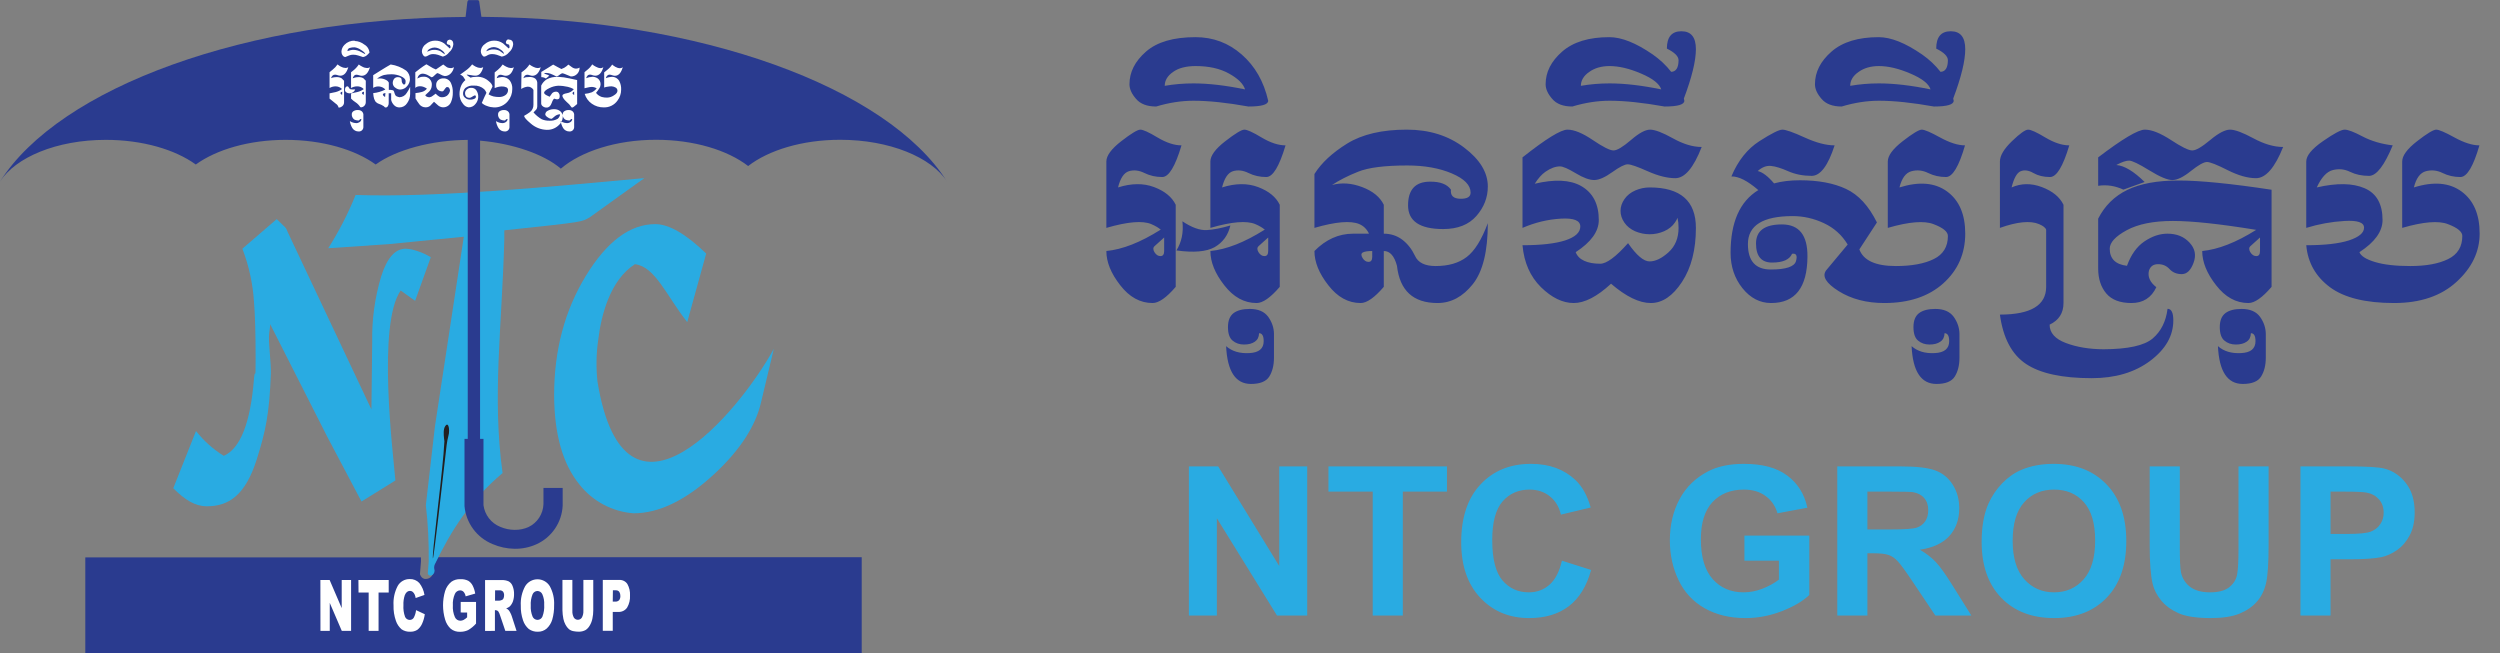 <svg width="264" height="69" viewBox="0 0 264 69" fill="none" xmlns="http://www.w3.org/2000/svg">
<rect x="0" y="0" width="264" height="69" fill="#808080" stroke="none"/>
<path fill-rule="evenodd" clip-rule="evenodd" d="M9.008 58.859H44.453V59.301L44.346 60.643L44.445 60.848L44.552 60.982L44.685 61.077L44.841 61.134H44.998L45.146 61.115L45.283 61.069L45.402 61.001L45.508 60.917L45.596 60.814L45.672 60.7L45.733 60.57L45.775 60.433V60.281V60.12C45.744 60.054 45.73 59.98 45.733 59.907C45.752 59.813 45.786 59.724 45.832 59.64C45.958 59.373 46.088 59.103 46.213 58.84H90.996V68.993H9.008V58.859Z" fill="#2A3B8F"/>
<path d="M33.832 61.245H34.808L36.084 64.218V61.245H37.075V66.619H36.092L34.823 63.665V66.619H33.84L33.832 61.245ZM37.849 61.245H41.047V62.575H39.976V66.619H38.931V62.575H37.861L37.849 61.245ZM43.924 64.424L44.858 64.862C44.812 65.215 44.713 65.56 44.565 65.883C44.455 66.127 44.287 66.34 44.077 66.505C43.85 66.65 43.584 66.721 43.315 66.71C42.994 66.724 42.678 66.636 42.411 66.459C42.134 66.22 41.926 65.91 41.809 65.563C41.624 65.035 41.538 64.477 41.557 63.917C41.515 63.207 41.668 62.499 42 61.87C42.126 61.647 42.311 61.462 42.535 61.335C42.758 61.208 43.012 61.144 43.269 61.15C43.457 61.141 43.645 61.174 43.82 61.246C43.994 61.317 44.151 61.426 44.279 61.565C44.566 61.932 44.754 62.366 44.824 62.827L43.894 63.151C43.875 63.028 43.842 62.908 43.795 62.792C43.746 62.678 43.672 62.576 43.577 62.495C43.497 62.431 43.398 62.396 43.295 62.396C43.059 62.396 42.872 62.545 42.747 62.85C42.633 63.191 42.584 63.55 42.602 63.909C42.574 64.324 42.633 64.741 42.773 65.133C42.813 65.229 42.88 65.312 42.966 65.371C43.052 65.43 43.153 65.462 43.257 65.464C43.351 65.468 43.443 65.445 43.523 65.398C43.604 65.35 43.669 65.281 43.711 65.197C43.83 64.959 43.906 64.701 43.936 64.435M48.65 64.679V63.562H50.27V65.849C50.031 66.124 49.748 66.357 49.431 66.539C49.164 66.663 48.872 66.724 48.578 66.718C48.221 66.734 47.871 66.619 47.594 66.394C47.313 66.13 47.108 65.794 47.004 65.422C46.712 64.44 46.712 63.394 47.004 62.411C47.126 62.023 47.361 61.679 47.678 61.424C47.951 61.239 48.276 61.147 48.605 61.161C48.895 61.144 49.185 61.202 49.447 61.329C49.644 61.45 49.803 61.623 49.908 61.828C50.044 62.096 50.137 62.385 50.182 62.682L49.172 62.975C49.147 62.803 49.074 62.641 48.963 62.507C48.914 62.454 48.856 62.412 48.79 62.384C48.724 62.355 48.653 62.341 48.582 62.343C48.463 62.346 48.348 62.384 48.251 62.452C48.153 62.52 48.078 62.614 48.033 62.724C47.868 63.102 47.796 63.513 47.823 63.924C47.794 64.35 47.867 64.776 48.037 65.167C48.085 65.28 48.165 65.376 48.267 65.444C48.37 65.511 48.489 65.547 48.612 65.548C48.729 65.548 48.844 65.521 48.947 65.468C49.087 65.393 49.215 65.299 49.329 65.19V64.683L48.65 64.679ZM51.223 66.63V61.257H52.968C53.223 61.243 53.477 61.288 53.712 61.39C53.904 61.497 54.052 61.67 54.127 61.878C54.239 62.153 54.293 62.449 54.283 62.747C54.287 63.006 54.247 63.263 54.165 63.509C54.094 63.707 53.981 63.888 53.834 64.039C53.721 64.132 53.592 64.202 53.452 64.245C53.556 64.293 53.649 64.362 53.727 64.447C53.794 64.531 53.85 64.623 53.895 64.721C53.953 64.828 54.002 64.94 54.039 65.056L54.546 66.619H53.361L52.804 64.976C52.762 64.828 52.698 64.687 52.614 64.557C52.547 64.484 52.454 64.441 52.355 64.435H52.263V66.619L51.223 66.63ZM52.275 63.433H52.717C52.812 63.421 52.906 63.397 52.995 63.36C53.034 63.347 53.07 63.325 53.099 63.296C53.129 63.267 53.152 63.231 53.167 63.193C53.21 63.094 53.232 62.988 53.231 62.88C53.242 62.739 53.204 62.598 53.125 62.48C53.076 62.429 53.017 62.39 52.95 62.365C52.884 62.341 52.814 62.332 52.743 62.339H52.282L52.275 63.433ZM54.996 63.947C54.956 63.234 55.117 62.523 55.461 61.897C55.597 61.675 55.788 61.492 56.016 61.366C56.243 61.239 56.498 61.172 56.759 61.172C57.019 61.172 57.275 61.239 57.502 61.366C57.729 61.492 57.92 61.675 58.056 61.897C58.394 62.513 58.553 63.211 58.514 63.913C58.525 64.428 58.458 64.942 58.316 65.438C58.209 65.794 58.009 66.117 57.736 66.371C57.476 66.599 57.14 66.72 56.795 66.71C56.455 66.723 56.12 66.622 55.842 66.425C55.558 66.18 55.347 65.863 55.232 65.506C55.06 65.002 54.98 64.472 54.996 63.94M56.048 63.94C56.023 64.339 56.088 64.739 56.239 65.11C56.282 65.212 56.354 65.299 56.446 65.362C56.538 65.424 56.646 65.458 56.757 65.46C56.868 65.46 56.977 65.427 57.07 65.365C57.163 65.304 57.236 65.216 57.279 65.114C57.431 64.715 57.495 64.289 57.466 63.863C57.49 63.483 57.423 63.103 57.271 62.754C57.227 62.652 57.153 62.565 57.06 62.503C56.966 62.442 56.857 62.408 56.745 62.407C56.636 62.411 56.53 62.447 56.441 62.509C56.351 62.571 56.281 62.657 56.239 62.758C56.088 63.133 56.023 63.536 56.048 63.94ZM61.605 61.241H62.649V64.443C62.651 64.745 62.619 65.047 62.554 65.342C62.5 65.605 62.401 65.857 62.26 66.085C62.156 66.264 62.013 66.416 61.841 66.531C61.616 66.652 61.364 66.712 61.109 66.707C60.928 66.705 60.747 66.687 60.568 66.653C60.388 66.624 60.219 66.55 60.076 66.436C59.93 66.304 59.808 66.147 59.718 65.971C59.611 65.777 59.536 65.567 59.493 65.35C59.432 65.051 59.399 64.748 59.394 64.443V61.241H60.442V64.515C60.43 64.756 60.483 64.995 60.595 65.209C60.639 65.282 60.702 65.343 60.777 65.385C60.851 65.427 60.936 65.449 61.022 65.449C61.107 65.449 61.192 65.427 61.267 65.385C61.341 65.343 61.404 65.282 61.449 65.209C61.563 64.995 61.617 64.754 61.605 64.511V61.241ZM63.655 61.241H65.401C65.568 61.233 65.734 61.268 65.883 61.344C66.032 61.419 66.159 61.532 66.251 61.672C66.458 62.042 66.554 62.464 66.529 62.888C66.555 63.333 66.449 63.776 66.224 64.161C66.12 64.312 65.979 64.434 65.814 64.514C65.649 64.594 65.466 64.63 65.283 64.618H64.707V66.615H63.655V61.241ZM64.707 63.528H64.963C65.042 63.537 65.123 63.527 65.198 63.498C65.273 63.47 65.34 63.424 65.393 63.364C65.477 63.238 65.518 63.089 65.511 62.937C65.516 62.788 65.48 62.64 65.405 62.51C65.362 62.45 65.304 62.402 65.237 62.372C65.171 62.341 65.097 62.328 65.023 62.335H64.722L64.707 63.528Z" fill="white"/>
<path d="M80.343 42.583C79.767 44.992 78.166 47.5 75.502 49.989C72.479 52.804 69.609 54.209 66.893 54.204C65.788 54.12 64.713 53.808 63.734 53.288C62.756 52.769 61.895 52.053 61.206 51.185C59.428 49.018 58.531 45.865 58.516 41.726C58.516 36.995 59.629 32.802 61.854 29.149C64.08 25.495 66.527 23.668 69.195 23.668C70.635 23.668 72.423 24.697 74.573 26.774L72.572 34.016C70.323 31.149 69.195 28.165 67.045 27.898C64.396 29.598 63.478 33.345 63.177 35.864C62.96 37.338 62.934 38.834 63.097 40.316C65.993 57.992 78.075 43.494 81.715 36.836L80.343 42.583Z" fill="#29ABE2"/>
<path d="M45.49 27.169L43.836 31.769L42.312 30.675C39.815 34.292 41.5 47.765 41.755 50.738L38.173 52.96L34.548 46.1L28.53 34.231C28.53 34.814 28.32 35.104 28.439 36.575C28.557 38.046 28.622 38.999 28.606 39.426C28.446 43.767 28.027 45.596 27.124 48.474C25.904 52.354 24.113 53.463 21.841 53.463C20.607 53.463 19.52 52.788 18.297 51.557L20.698 45.517C21.516 46.555 22.509 47.442 23.633 48.139C25.386 47.356 26.448 44.653 26.819 40.028C26.933 38.599 26.994 40.669 26.994 37.871C26.994 35.203 26.933 33.202 26.819 31.842C26.694 29.931 26.281 28.05 25.596 26.262L29.224 23.137C29.247 23.163 29.483 23.384 29.917 23.815C30.127 23.976 30.28 24.199 30.356 24.452L39.221 43.233L39.305 36.106C39.261 33.772 39.578 31.445 40.246 29.208C40.86 27.245 41.732 26.262 42.834 26.262C43.23 26.283 43.621 26.358 43.996 26.487C44.524 26.649 45.029 26.878 45.498 27.169" fill="#29ABE2"/>
<path d="M48.979 24.998L45.93 45.026L44.97 53.354C45.2 55.33 45.3 57.318 45.271 59.307L45.21 60.115L45.175 60.572C45.366 61.075 46.048 60.611 45.858 60.092C45.821 59.871 45.867 59.645 45.987 59.456C47.607 56.106 49.627 52.855 53.072 49.954C51.956 41.848 53 34.686 53.255 25.273C53.255 25.017 53.255 24.327 53.255 24.323H53.244C61.96 23.401 61.339 23.447 62.273 22.951L68.043 18.809C58.408 19.693 46.102 20.893 37.553 20.588C36.762 22.546 35.795 24.427 34.664 26.21L41.029 25.783L48.979 24.998Z" fill="#29ABE2"/>
<path fill-rule="evenodd" clip-rule="evenodd" d="M45.721 58.985C45.584 58.676 46.483 51.976 46.834 47.955C46.88 47.445 46.91 46.987 46.929 46.595C46.923 46.496 46.91 46.398 46.891 46.301C46.846 45.897 46.8 45.299 47.025 44.986C47.249 44.674 47.352 44.918 47.406 45.192C47.43 45.381 47.43 45.572 47.406 45.76C47.406 45.829 47.307 46.187 47.246 46.488C47.185 46.789 47.147 47.147 47.086 47.689C46.663 51.424 45.805 58.993 45.71 58.985" fill="#231F20"/>
<path fill-rule="evenodd" clip-rule="evenodd" d="M49.051 46.342V53.358V53.45C49.13 54.325 49.449 55.162 49.972 55.868C50.495 56.575 51.202 57.124 52.016 57.455C52.747 57.77 53.533 57.939 54.33 57.951C55.132 57.965 55.927 57.801 56.658 57.47C57.447 57.111 58.121 56.541 58.608 55.824C59.095 55.107 59.375 54.269 59.418 53.404V51.529H57.39V53.228C57.373 53.74 57.216 54.238 56.936 54.667C56.656 55.096 56.263 55.439 55.801 55.66C55.344 55.861 54.848 55.962 54.349 55.953C53.824 55.95 53.306 55.841 52.824 55.633C52.353 55.443 51.941 55.132 51.63 54.73C51.319 54.328 51.121 53.85 51.056 53.347V46.342H50.694V14.853C54.124 15.154 57.417 16.259 59.223 17.81C61.358 15.985 65.074 14.761 69.277 14.761C73.283 14.761 76.831 15.855 79.004 17.532C81.176 15.855 84.721 14.761 88.726 14.761C93.917 14.761 98.35 16.602 100 19.163C93.715 9.254 74.034 1.952 50.835 1.776L50.614 0.225C50.614 0.111 50.537 0.012 50.442 0.012H49.527C49.428 0.012 49.367 0.111 49.352 0.225L49.165 1.788C25.917 1.948 6.285 9.254 0 19.175C1.639 16.614 5.984 14.769 11.175 14.769C15.043 14.769 18.488 15.79 20.676 17.372C22.864 15.79 26.309 14.769 30.174 14.769C34.038 14.769 37.488 15.79 39.672 17.372C41.836 15.809 45.587 14.796 49.394 14.773V46.342H49.051Z" fill="#2A3B8F"/>
<path d="M36.695 9.118C36.748 9.118 36.802 9.164 36.847 9.259C36.876 9.328 36.925 9.385 36.989 9.423C37.049 9.441 37.112 9.448 37.175 9.446H37.507C37.458 9.576 37.367 9.686 37.249 9.76C37.132 9.833 36.993 9.866 36.855 9.854C36.748 9.844 36.645 9.806 36.558 9.743C36.517 9.716 36.484 9.678 36.462 9.634C36.44 9.59 36.429 9.541 36.432 9.492C36.432 9.244 36.527 9.111 36.714 9.111M35.571 8.139C35.475 8.139 35.379 8.147 35.285 8.162C35.173 8.175 35.063 8.206 34.961 8.253C34.986 8.154 35.037 8.063 35.109 7.99C35.146 7.955 35.189 7.928 35.236 7.909C35.283 7.891 35.333 7.882 35.384 7.884C35.475 7.888 35.565 7.906 35.651 7.937C35.742 7.973 35.839 7.992 35.937 7.994C36.318 7.994 36.607 7.697 36.779 7.095C36.692 7.149 36.592 7.178 36.489 7.178C36.315 7.171 36.145 7.123 35.994 7.037C35.869 6.971 35.751 6.892 35.643 6.801C35.505 7.011 35.334 7.196 35.136 7.35C35.056 7.422 34.942 7.514 34.801 7.624V9.294C34.992 9.18 35.211 9.12 35.434 9.118C35.561 9.118 35.687 9.143 35.804 9.191C35.922 9.24 36.029 9.311 36.12 9.4C35.92 9.55 35.694 9.658 35.453 9.721L34.801 9.858V10.414L35.468 10.956C35.607 11.041 35.707 11.178 35.746 11.337L35.773 11.363C35.773 11.363 35.795 11.363 35.815 11.363C35.939 11.352 36.055 11.3 36.146 11.215C36.206 11.165 36.254 11.101 36.287 11.03C36.319 10.959 36.335 10.881 36.333 10.803V8.531L36.078 8.272C35.925 8.18 35.748 8.136 35.571 8.147M37.072 7.636V9.294C37.265 9.18 37.485 9.12 37.709 9.118C37.84 9.113 37.971 9.136 38.093 9.186C38.215 9.236 38.324 9.312 38.414 9.408C38.209 9.558 37.976 9.665 37.728 9.721C37.507 9.77 37.289 9.812 37.072 9.865V10.414C37.212 10.559 37.368 10.687 37.537 10.795C37.74 10.926 37.911 11.099 38.04 11.302L38.113 11.337C38.243 11.332 38.366 11.279 38.46 11.188C38.516 11.134 38.559 11.069 38.588 10.996C38.617 10.924 38.63 10.846 38.627 10.769V8.52C38.57 8.467 38.486 8.379 38.368 8.261C38.219 8.176 38.048 8.136 37.877 8.147C37.773 8.145 37.67 8.154 37.568 8.173C37.457 8.193 37.35 8.226 37.248 8.272C37.269 8.171 37.318 8.077 37.389 8.002C37.421 7.965 37.461 7.936 37.506 7.917C37.551 7.898 37.599 7.889 37.648 7.891C37.739 7.896 37.829 7.914 37.915 7.945C38.007 7.98 38.105 8 38.204 8.002C38.604 8.002 38.886 7.704 39.066 7.102C38.976 7.156 38.873 7.185 38.768 7.186C38.593 7.18 38.422 7.132 38.269 7.045C38.134 6.981 38.006 6.901 37.888 6.809C37.719 7.068 37.506 7.296 37.259 7.483C37.196 7.538 37.13 7.589 37.061 7.636M38.414 10.018C38.378 10.005 38.344 9.985 38.315 9.961C38.25 9.911 38.219 9.869 38.219 9.831C38.219 9.808 38.226 9.786 38.24 9.768C38.254 9.75 38.274 9.737 38.296 9.732L38.441 9.679L38.414 10.018ZM36.127 10.018C36.093 10.004 36.06 9.985 36.032 9.961C35.975 9.911 35.948 9.869 35.948 9.831C35.948 9.809 35.956 9.788 35.968 9.77C35.981 9.752 36 9.739 36.02 9.732L36.146 9.679L36.127 10.018ZM37.45 4.328C37.825 4.34 38.186 4.474 38.479 4.709C38.632 4.796 38.761 4.92 38.855 5.07C38.949 5.22 39.004 5.39 39.016 5.566C38.948 5.646 38.874 5.72 38.795 5.787C38.67 5.915 38.507 5.998 38.33 6.024C38.33 6.024 38.151 5.97 37.823 5.86C37.649 5.801 37.466 5.773 37.282 5.776C37.141 5.775 37.001 5.802 36.87 5.856L36.462 6.024C36.404 6.017 36.348 5.998 36.298 5.966C36.248 5.934 36.207 5.891 36.177 5.841C36.097 5.73 36.055 5.596 36.055 5.46C36.066 5.183 36.184 4.921 36.383 4.728C36.52 4.585 36.686 4.472 36.87 4.397C37.054 4.322 37.251 4.287 37.45 4.293M36.687 5.402L37.004 5.303C37.128 5.271 37.257 5.258 37.385 5.265C37.653 5.283 37.914 5.363 38.147 5.498C38.284 5.574 38.429 5.654 38.57 5.723C38.57 5.604 38.418 5.456 38.12 5.273C37.924 5.13 37.697 5.034 37.457 4.995C37.269 4.989 37.081 5.015 36.901 5.071C36.835 5.096 36.779 5.142 36.742 5.202C36.704 5.262 36.688 5.332 36.695 5.402M37.148 12.038C37.152 11.978 37.17 11.92 37.201 11.868C37.231 11.817 37.273 11.773 37.324 11.741C37.461 11.652 37.622 11.609 37.785 11.619C37.928 11.612 38.069 11.653 38.185 11.737C38.286 11.819 38.352 11.936 38.372 12.065V13.437C38.37 13.5 38.354 13.562 38.327 13.619C38.3 13.676 38.262 13.727 38.214 13.769C38.167 13.81 38.111 13.842 38.051 13.861C37.991 13.881 37.928 13.888 37.865 13.883C37.735 13.884 37.606 13.853 37.491 13.791C37.376 13.729 37.279 13.638 37.209 13.528C37.075 13.302 36.984 13.052 36.943 12.793C37.074 12.876 37.218 12.937 37.37 12.972C37.449 12.987 37.529 12.998 37.61 13.002C37.746 13.004 37.879 12.962 37.991 12.884C38.044 12.848 38.087 12.799 38.117 12.742C38.146 12.684 38.16 12.62 38.158 12.556C38.124 12.556 38.089 12.563 38.058 12.578C38.026 12.592 37.998 12.614 37.976 12.64C37.949 12.664 37.925 12.691 37.903 12.72C37.728 12.731 37.553 12.694 37.396 12.613C37.31 12.546 37.242 12.458 37.198 12.357C37.155 12.257 37.138 12.147 37.148 12.038ZM43.292 8.364C43.283 8.627 43.184 8.878 43.01 9.076C42.92 9.194 42.805 9.289 42.673 9.355C42.541 9.421 42.396 9.456 42.248 9.458C42.083 9.449 41.924 9.392 41.791 9.294C41.698 9.244 41.62 9.172 41.565 9.083C41.509 8.994 41.478 8.892 41.474 8.787C41.47 8.625 41.516 8.467 41.608 8.333C41.658 8.269 41.724 8.218 41.799 8.185C41.874 8.153 41.957 8.139 42.038 8.147C42.286 8.147 42.419 8.253 42.419 8.471C42.413 8.555 42.426 8.64 42.459 8.718C42.491 8.796 42.542 8.865 42.606 8.92H42.69C42.715 8.92 42.739 8.912 42.758 8.897C42.777 8.881 42.791 8.86 42.797 8.836C42.822 8.754 42.834 8.667 42.831 8.581C42.831 8.368 42.663 8.2 42.328 8.051C42.022 7.916 41.691 7.845 41.356 7.842C41.078 7.838 40.801 7.866 40.529 7.926C40.27 8.008 40.029 8.137 39.816 8.307L40.11 8.284C40.343 8.278 40.574 8.336 40.777 8.451C40.9 8.508 41 8.607 41.059 8.73V9.492H41.246C41.319 9.495 41.392 9.507 41.463 9.526C41.543 9.526 41.608 9.625 41.642 9.77C41.669 9.877 41.709 9.979 41.764 10.075C41.829 10.153 41.919 10.206 42.019 10.224C42.078 10.232 42.136 10.248 42.191 10.269C42.346 10.262 42.497 10.217 42.63 10.137C42.763 10.057 42.874 9.946 42.953 9.812C43.093 9.609 43.213 9.394 43.311 9.168V9.904C43.314 10.26 43.201 10.607 42.991 10.895C42.907 11.031 42.789 11.144 42.649 11.223C42.509 11.301 42.351 11.343 42.191 11.344C42.085 11.347 41.979 11.328 41.88 11.288C41.782 11.248 41.693 11.188 41.619 11.112C41.466 10.96 41.358 10.768 41.307 10.559V9.846H41.047V10.895C41.049 11.008 41.017 11.119 40.956 11.215C40.933 11.255 40.9 11.29 40.86 11.315C40.82 11.339 40.774 11.353 40.727 11.356C40.688 11.352 40.651 11.338 40.619 11.315C40.587 11.292 40.561 11.261 40.544 11.226C40.372 11.111 40.185 11.02 39.988 10.956C39.848 10.908 39.725 10.82 39.633 10.704C39.532 10.536 39.467 10.349 39.443 10.155C39.443 10.074 39.431 9.967 39.409 9.835C39.858 9.789 40.295 9.66 40.697 9.454C40.535 9.28 40.319 9.168 40.084 9.136C39.849 9.104 39.611 9.154 39.409 9.278V7.937C39.79 7.693 40.045 7.529 40.194 7.445C40.621 7.175 40.979 6.965 41.257 6.809C41.85 6.893 42.415 7.118 42.904 7.464C43.027 7.575 43.125 7.711 43.191 7.863C43.257 8.015 43.289 8.179 43.285 8.345M40.666 10.239L40.701 9.82C40.642 9.829 40.585 9.844 40.529 9.865C40.503 9.872 40.48 9.887 40.462 9.907C40.444 9.928 40.433 9.953 40.43 9.98C40.43 10.048 40.483 10.117 40.583 10.193C40.612 10.206 40.64 10.221 40.666 10.239ZM45.068 6.809L45.423 7.022C45.612 7.149 45.816 7.254 46.029 7.335C46.09 7.297 46.204 7.224 46.356 7.114L46.806 6.809C46.905 6.889 47.012 6.969 47.138 7.057C47.248 7.138 47.382 7.183 47.519 7.186C47.587 7.194 47.656 7.194 47.725 7.186C47.795 7.161 47.864 7.132 47.931 7.098C47.894 7.348 47.778 7.579 47.599 7.758C47.519 7.844 47.421 7.913 47.313 7.961C47.205 8.008 47.088 8.032 46.97 8.032C46.825 8.01 46.685 7.959 46.559 7.884C46.447 7.818 46.33 7.763 46.208 7.72C46.151 7.72 46.029 7.815 45.827 8.013C45.767 8.093 45.678 8.147 45.579 8.162C45.468 8.105 45.362 8.036 45.251 7.975C45.07 7.863 44.865 7.795 44.653 7.777C44.558 7.775 44.464 7.798 44.38 7.843C44.296 7.887 44.225 7.953 44.173 8.032C44.13 8.116 44.091 8.203 44.058 8.291L44.409 8.139C44.498 8.117 44.588 8.105 44.68 8.105C44.806 8.088 44.934 8.102 45.054 8.143C45.174 8.185 45.282 8.254 45.371 8.345C45.46 8.436 45.526 8.546 45.565 8.667C45.604 8.788 45.614 8.917 45.594 9.042C45.583 9.281 45.482 9.507 45.312 9.675C45.091 9.873 44.954 9.995 44.901 10.056C44.925 10.096 44.956 10.132 44.992 10.163C45.103 10.241 45.238 10.278 45.373 10.269C45.499 10.252 45.616 10.196 45.709 10.109C45.804 10.032 45.903 9.96 46.006 9.892C46.118 10.013 46.246 10.118 46.387 10.205C46.471 10.248 46.563 10.271 46.658 10.269C46.852 10.276 47.043 10.22 47.203 10.109C47.367 9.973 47.479 9.785 47.523 9.576C47.521 9.456 47.476 9.341 47.397 9.252C47.345 9.214 47.282 9.192 47.218 9.191C47.149 9.191 47.084 9.24 47.023 9.332C46.886 9.538 46.795 9.648 46.742 9.648C46.56 9.66 46.381 9.601 46.242 9.484C46.176 9.415 46.126 9.332 46.094 9.241C46.063 9.15 46.051 9.054 46.059 8.958C46.057 8.867 46.074 8.776 46.109 8.692C46.145 8.608 46.198 8.532 46.265 8.471C46.419 8.335 46.62 8.265 46.825 8.276C46.996 8.27 47.164 8.316 47.308 8.408C47.452 8.5 47.564 8.633 47.63 8.791C47.765 9.1 47.829 9.436 47.816 9.774C47.825 10.116 47.761 10.457 47.63 10.773C47.562 10.945 47.442 11.091 47.287 11.192C47.132 11.292 46.949 11.342 46.764 11.333C46.556 11.32 46.36 11.232 46.212 11.085C46.086 10.978 45.968 10.86 45.831 10.746L45.419 11.18C45.276 11.292 45.097 11.346 44.916 11.333C44.796 11.33 44.679 11.301 44.572 11.249C44.464 11.196 44.37 11.121 44.295 11.028C44.142 10.825 44.002 10.614 43.875 10.395V9.831C44.113 9.81 44.347 9.766 44.577 9.702C44.776 9.643 44.953 9.525 45.084 9.362C44.967 9.277 44.839 9.211 44.702 9.164C44.596 9.127 44.484 9.107 44.371 9.107C44.274 9.105 44.178 9.118 44.085 9.145C44 9.174 43.922 9.221 43.856 9.282V7.632C44.062 7.472 44.237 7.35 44.348 7.251C44.577 7.079 44.798 6.927 45.015 6.794M47.42 4.183C47.493 4.177 47.567 4.19 47.633 4.22C47.7 4.251 47.758 4.299 47.801 4.358C47.853 4.465 47.877 4.583 47.87 4.701C47.833 5.022 47.675 5.316 47.428 5.524C47.266 5.748 47.031 5.908 46.764 5.978C46.593 5.909 46.421 5.845 46.254 5.791C46.089 5.738 45.916 5.711 45.743 5.711C45.566 5.707 45.392 5.753 45.24 5.845C45.144 5.917 45.031 5.963 44.912 5.978C44.828 5.978 44.741 5.913 44.664 5.791C44.59 5.678 44.55 5.546 44.55 5.41C44.557 5.258 44.6 5.109 44.676 4.977C44.751 4.844 44.857 4.732 44.984 4.648C45.244 4.422 45.575 4.297 45.918 4.293C46.27 4.278 46.617 4.38 46.905 4.583C47.1 4.766 47.286 4.941 47.489 5.113C47.55 5.09 47.58 5.029 47.58 4.937L47.527 4.796C47.527 4.758 47.458 4.728 47.363 4.716C47.32 4.711 47.28 4.694 47.247 4.667C47.214 4.64 47.189 4.604 47.176 4.564C47.174 4.474 47.199 4.385 47.248 4.309C47.271 4.274 47.302 4.246 47.339 4.226C47.376 4.207 47.416 4.197 47.458 4.198M45.103 5.463C45.248 5.402 45.358 5.357 45.43 5.334C45.552 5.286 45.681 5.263 45.812 5.265C46.056 5.255 46.3 5.306 46.52 5.414L46.974 5.745C46.974 5.589 46.852 5.429 46.593 5.265C46.391 5.117 46.15 5.031 45.899 5.018C45.732 5.021 45.568 5.063 45.419 5.139C45.348 5.17 45.284 5.214 45.23 5.27C45.176 5.326 45.135 5.391 45.106 5.463M49.68 8.215C49.769 8.169 49.866 8.142 49.966 8.135C50.101 8.118 50.237 8.109 50.374 8.108C50.501 8.105 50.629 8.113 50.755 8.135C51.065 8.199 51.354 8.342 51.593 8.551C51.868 8.772 52.005 8.974 52.005 9.149C51.94 9.275 51.894 9.374 51.852 9.446C51.719 9.705 51.635 9.877 51.593 9.961C51.752 10.061 51.926 10.136 52.108 10.182C52.302 10.225 52.5 10.245 52.699 10.243C52.941 10.252 53.179 10.181 53.377 10.041C53.462 9.981 53.531 9.9 53.578 9.808C53.626 9.715 53.649 9.611 53.648 9.507C53.649 9.448 53.634 9.39 53.604 9.339C53.573 9.288 53.529 9.248 53.476 9.221C53.315 9.151 53.14 9.12 52.965 9.13C52.714 9.14 52.466 9.2 52.237 9.305V7.647C52.39 7.529 52.504 7.43 52.58 7.365C52.774 7.205 52.944 7.018 53.083 6.809C53.201 6.902 53.329 6.981 53.465 7.045C53.619 7.13 53.791 7.179 53.968 7.186C54.072 7.187 54.173 7.158 54.261 7.102C54.09 7.704 53.808 8.002 53.407 8.002C53.307 7.999 53.208 7.98 53.114 7.945C53.028 7.914 52.938 7.896 52.847 7.891C52.799 7.89 52.751 7.899 52.706 7.917C52.662 7.936 52.621 7.963 52.588 7.998C52.519 8.072 52.471 8.163 52.447 8.261C52.575 8.207 52.709 8.171 52.847 8.154C52.897 8.151 52.947 8.144 52.996 8.131C53.157 8.122 53.318 8.152 53.466 8.218C53.613 8.284 53.742 8.385 53.842 8.512C54.026 8.771 54.116 9.084 54.097 9.4C54.101 9.866 53.939 10.317 53.64 10.673C53.463 10.892 53.238 11.067 52.982 11.183C52.726 11.3 52.446 11.355 52.165 11.344C51.917 11.336 51.672 11.286 51.441 11.196C51.231 11.131 51.038 11.021 50.877 10.872C50.98 10.628 51.071 10.418 51.159 10.235L51.368 9.801C51.314 9.66 51.234 9.531 51.132 9.42C50.981 9.286 50.806 9.183 50.616 9.118C50.425 9.053 50.224 9.026 50.023 9.038C49.705 9.01 49.388 9.103 49.135 9.298C49.053 9.381 48.99 9.48 48.95 9.589C48.909 9.698 48.892 9.814 48.899 9.93C48.904 10.009 48.927 10.085 48.965 10.155C49.003 10.224 49.056 10.284 49.12 10.33C49.249 10.446 49.415 10.512 49.589 10.517C49.788 10.538 49.99 10.495 50.164 10.395C50.192 10.376 50.215 10.35 50.23 10.32C50.246 10.291 50.255 10.258 50.255 10.224C50.255 10.121 50.21 10.067 50.141 10.067C50.026 10.115 49.917 10.174 49.813 10.243C49.747 10.29 49.67 10.321 49.589 10.33C49.268 10.33 49.108 10.155 49.108 9.812C49.119 9.673 49.185 9.544 49.291 9.454C49.354 9.393 49.429 9.345 49.511 9.314C49.593 9.283 49.68 9.27 49.768 9.275C49.876 9.269 49.984 9.293 50.081 9.343C50.178 9.393 50.259 9.468 50.316 9.561C50.455 9.777 50.519 10.033 50.5 10.289C50.48 10.545 50.379 10.789 50.21 10.982C50.126 11.093 50.018 11.182 49.893 11.244C49.769 11.305 49.632 11.337 49.493 11.337C49.371 11.32 49.253 11.278 49.148 11.212C49.044 11.146 48.955 11.059 48.887 10.956C48.654 10.676 48.526 10.324 48.525 9.961C48.516 9.627 48.584 9.296 48.723 8.993C48.825 8.786 48.97 8.603 49.146 8.455C49.071 8.324 48.988 8.197 48.899 8.074C48.81 7.988 48.705 7.922 48.59 7.88L49.146 7.476C49.419 7.29 49.66 7.061 49.859 6.797C49.971 6.888 50.093 6.968 50.221 7.034C50.376 7.119 50.548 7.167 50.724 7.175C50.831 7.176 50.935 7.147 51.025 7.091C50.973 7.341 50.862 7.575 50.701 7.773C50.635 7.846 50.554 7.903 50.463 7.941C50.372 7.979 50.274 7.995 50.175 7.99C50.023 7.986 49.871 7.967 49.722 7.933C49.596 7.906 49.469 7.888 49.341 7.88H49.284C49.284 7.906 49.348 7.971 49.482 8.059L49.691 8.192M53.735 4.187C53.809 4.18 53.882 4.192 53.949 4.223C54.016 4.254 54.074 4.302 54.116 4.362C54.172 4.467 54.197 4.586 54.189 4.705C54.154 5.025 53.997 5.32 53.75 5.528C53.562 5.769 53.29 5.93 52.988 5.978C52.817 5.909 52.641 5.845 52.477 5.791C52.312 5.738 52.14 5.711 51.967 5.711C51.79 5.708 51.615 5.754 51.464 5.845C51.368 5.916 51.255 5.962 51.136 5.978C51.048 5.978 50.968 5.913 50.888 5.791C50.814 5.678 50.774 5.546 50.774 5.41C50.78 5.258 50.823 5.109 50.898 4.976C50.974 4.844 51.08 4.731 51.208 4.648C51.468 4.421 51.801 4.295 52.146 4.293C52.495 4.278 52.84 4.38 53.125 4.583C53.324 4.766 53.507 4.941 53.712 5.113C53.745 5.098 53.772 5.072 53.789 5.041C53.806 5.009 53.813 4.973 53.808 4.937L53.77 4.751C53.77 4.713 53.701 4.682 53.609 4.671C53.567 4.665 53.526 4.648 53.493 4.621C53.459 4.594 53.434 4.559 53.419 4.518C53.417 4.427 53.443 4.338 53.495 4.263C53.518 4.229 53.548 4.201 53.584 4.182C53.62 4.163 53.66 4.152 53.701 4.152M51.346 5.418C51.494 5.357 51.608 5.311 51.677 5.288C51.798 5.24 51.928 5.217 52.058 5.22C52.301 5.209 52.542 5.26 52.76 5.368C52.798 5.395 52.954 5.502 53.217 5.7C53.217 5.543 53.091 5.383 52.836 5.22C52.635 5.072 52.395 4.986 52.146 4.972C51.977 4.975 51.812 5.016 51.662 5.094C51.519 5.157 51.405 5.273 51.346 5.418ZM52.596 12.038C52.599 11.978 52.616 11.92 52.646 11.869C52.676 11.817 52.717 11.773 52.767 11.741C52.906 11.653 53.068 11.61 53.232 11.619C53.369 11.614 53.503 11.656 53.613 11.737C53.665 11.776 53.708 11.825 53.74 11.882C53.772 11.938 53.793 12 53.8 12.065V13.437C53.798 13.499 53.783 13.561 53.757 13.618C53.731 13.674 53.693 13.725 53.646 13.767C53.599 13.809 53.545 13.84 53.485 13.86C53.426 13.88 53.363 13.888 53.301 13.883C53.17 13.885 53.04 13.854 52.925 13.792C52.809 13.73 52.711 13.639 52.641 13.528C52.505 13.303 52.414 13.053 52.374 12.793C52.505 12.875 52.648 12.936 52.798 12.972C52.878 12.987 52.96 12.997 53.041 13.002C53.178 13.005 53.312 12.964 53.423 12.884C53.477 12.849 53.522 12.8 53.553 12.743C53.584 12.685 53.599 12.621 53.598 12.556C53.562 12.556 53.526 12.563 53.494 12.578C53.461 12.592 53.431 12.613 53.407 12.64C53.381 12.664 53.356 12.691 53.335 12.72C53.162 12.731 52.989 12.694 52.836 12.613C52.749 12.546 52.682 12.458 52.64 12.357C52.598 12.256 52.583 12.146 52.596 12.038ZM55.069 7.64C55.164 7.575 55.233 7.525 55.282 7.483C55.531 7.298 55.744 7.07 55.911 6.809C56.03 6.9 56.158 6.979 56.292 7.045C56.447 7.131 56.619 7.18 56.796 7.186C56.903 7.187 57.009 7.158 57.1 7.102C56.914 7.704 56.62 8.002 56.231 8.002C56.132 8 56.034 7.98 55.942 7.945C55.859 7.914 55.771 7.896 55.683 7.891C55.583 7.891 55.487 7.929 55.416 7.998C55.346 8.072 55.296 8.162 55.271 8.261C55.354 8.207 55.448 8.171 55.545 8.154C55.672 8.14 55.799 8.132 55.927 8.131C56.134 8.121 56.34 8.177 56.514 8.291C56.593 8.358 56.654 8.444 56.693 8.54C56.731 8.637 56.746 8.741 56.735 8.844V11.238C56.737 11.36 56.697 11.48 56.62 11.577C56.502 11.691 56.407 11.79 56.338 11.87C56.585 12.159 56.879 12.404 57.207 12.594C57.465 12.703 57.743 12.755 58.023 12.747C58.331 12.768 58.638 12.694 58.903 12.537C59.039 12.415 59.127 12.249 59.151 12.068C58.93 12.07 58.718 12.154 58.556 12.305C58.377 12.469 58.267 12.549 58.21 12.549C58.07 12.529 57.939 12.472 57.828 12.385C57.661 12.274 57.581 12.171 57.581 12.068C57.586 11.985 57.615 11.905 57.665 11.838C57.714 11.77 57.781 11.718 57.859 11.687C58.057 11.579 58.281 11.525 58.507 11.531C58.749 11.52 58.986 11.599 59.174 11.752C59.258 11.827 59.325 11.92 59.369 12.024C59.413 12.129 59.434 12.241 59.429 12.354C59.421 12.53 59.375 12.703 59.294 12.859C59.213 13.016 59.099 13.153 58.96 13.261C58.625 13.567 58.183 13.729 57.729 13.711C57.1 13.691 56.498 13.45 56.029 13.029C55.576 12.648 55.351 12.396 55.351 12.228C55.559 12.115 55.759 11.988 55.95 11.847C56.072 11.757 56.171 11.639 56.237 11.502C56.303 11.365 56.336 11.214 56.331 11.062V9.492C56.268 9.381 56.175 9.291 56.063 9.231C55.952 9.171 55.825 9.144 55.698 9.153C55.464 9.182 55.239 9.266 55.042 9.397L55.069 7.64ZM58.88 8.116C58.483 8.099 58.088 8.189 57.737 8.375C57.48 8.534 57.275 8.767 57.15 9.042V10.948C57.156 11.003 57.173 11.056 57.202 11.103C57.23 11.15 57.268 11.191 57.314 11.222C57.429 11.315 57.574 11.364 57.722 11.359C57.966 11.359 58.141 11.199 58.252 10.891C58.362 10.582 58.461 10.418 58.556 10.418C58.597 10.437 58.639 10.453 58.682 10.468C58.732 10.483 58.783 10.49 58.835 10.491C58.898 10.487 58.96 10.467 59.014 10.433C59.075 10.395 59.105 10.296 59.105 10.14C59.108 10.026 59.072 9.914 59.002 9.824C58.973 9.779 58.933 9.742 58.886 9.717C58.838 9.693 58.785 9.681 58.732 9.682C58.655 9.678 58.579 9.69 58.507 9.716C58.435 9.742 58.369 9.783 58.312 9.835C58.217 9.961 58.126 10.083 58.042 10.216C57.931 10.166 57.821 10.117 57.714 10.06C57.539 9.968 57.455 9.873 57.455 9.778C57.455 9.682 57.642 9.473 58.011 9.305C58.297 9.16 58.61 9.074 58.93 9.054C59.28 9.052 59.629 9.091 59.97 9.172C60.189 9.223 60.4 9.305 60.595 9.416C60.415 9.646 60.153 9.799 59.864 9.843C59.547 9.896 59.387 9.987 59.387 10.113C59.387 10.239 59.536 10.494 59.837 10.765C60.033 10.919 60.202 11.104 60.336 11.314C60.336 11.314 60.359 11.348 60.409 11.363C60.477 11.349 60.541 11.319 60.595 11.276C60.679 11.215 60.797 11.116 60.946 10.986V8.455L60.184 8.288C59.758 8.189 59.324 8.129 58.888 8.108M57.645 8.288C57.722 8.223 57.783 8.177 57.825 8.147C57.939 8.051 57.996 7.998 57.996 7.983C57.942 7.952 57.886 7.924 57.828 7.899C57.704 7.848 57.577 7.805 57.447 7.769C57.507 7.72 57.583 7.695 57.661 7.701C57.817 7.701 57.971 7.728 58.118 7.781C58.271 7.838 58.499 7.937 58.758 8.074C58.85 8.063 58.936 8.024 59.006 7.964C59.113 7.873 59.231 7.797 59.357 7.735C59.472 7.749 59.584 7.781 59.688 7.83C59.852 7.891 60.047 7.971 60.279 8.074C60.404 8.079 60.528 8.058 60.644 8.011C60.759 7.964 60.864 7.894 60.95 7.804C61.034 7.715 61.1 7.611 61.144 7.498C61.188 7.384 61.209 7.262 61.205 7.14C61.095 7.205 60.971 7.241 60.843 7.247C60.684 7.245 60.529 7.193 60.401 7.098C60.26 6.999 60.134 6.908 60.02 6.82C59.889 6.949 59.743 7.061 59.585 7.156C59.494 7.198 59.395 7.247 59.284 7.289C59.153 7.232 59.026 7.166 58.903 7.091L58.415 6.82C58.244 6.931 58.072 7.041 57.897 7.148C57.573 7.358 57.325 7.506 57.161 7.598V8.147C57.332 8.147 57.498 8.196 57.642 8.288M60.63 10.033C60.58 10.006 60.55 9.991 60.538 9.972C60.527 9.953 60.451 9.884 60.451 9.846C60.451 9.808 60.485 9.759 60.546 9.717L60.63 9.667V10.033ZM59.414 12.038C59.402 12.147 59.419 12.257 59.462 12.358C59.505 12.459 59.574 12.547 59.662 12.613C59.817 12.694 59.99 12.73 60.165 12.72C60.186 12.691 60.211 12.664 60.237 12.64C60.26 12.613 60.289 12.592 60.321 12.577C60.353 12.563 60.389 12.556 60.424 12.556C60.425 12.621 60.411 12.685 60.381 12.742C60.351 12.8 60.306 12.848 60.252 12.884C60.141 12.963 60.008 13.004 59.871 13.002C59.791 12.998 59.71 12.987 59.631 12.972C59.48 12.937 59.335 12.876 59.204 12.793C59.246 13.052 59.336 13.302 59.471 13.528C59.541 13.639 59.639 13.73 59.754 13.792C59.87 13.854 59.999 13.885 60.13 13.883C60.193 13.888 60.256 13.88 60.315 13.86C60.374 13.84 60.429 13.809 60.476 13.767C60.523 13.725 60.56 13.674 60.587 13.618C60.613 13.561 60.628 13.499 60.63 13.437V12.065C60.613 11.935 60.546 11.817 60.443 11.737C60.333 11.656 60.199 11.614 60.062 11.619C59.899 11.609 59.737 11.652 59.601 11.741C59.549 11.771 59.507 11.815 59.477 11.867C59.447 11.919 59.43 11.978 59.429 12.038M64.62 6.805C64.731 6.896 64.848 6.979 64.971 7.053C65.12 7.143 65.288 7.196 65.462 7.205C65.572 7.205 65.678 7.168 65.763 7.098C65.592 7.701 65.318 8.002 64.933 8.002C64.838 7.996 64.744 7.977 64.654 7.945C64.565 7.907 64.469 7.887 64.372 7.884C64.324 7.883 64.276 7.893 64.231 7.912C64.187 7.931 64.146 7.959 64.113 7.994C64.045 8.068 63.998 8.159 63.976 8.257C64.085 8.21 64.199 8.176 64.315 8.154C64.41 8.135 64.502 8.127 64.571 8.116C64.732 8.105 64.894 8.139 65.038 8.213C65.181 8.288 65.302 8.401 65.386 8.539C65.538 8.826 65.609 9.149 65.592 9.473C65.592 9.885 65.458 10.286 65.211 10.616C65.047 10.85 64.827 11.039 64.572 11.165C64.316 11.292 64.032 11.352 63.747 11.34C63.303 11.346 62.869 11.213 62.505 10.959C62.14 10.708 61.871 10.339 61.743 9.915C62.003 9.892 62.259 9.834 62.505 9.743C62.702 9.644 62.874 9.504 63.012 9.332C62.853 9.231 62.67 9.178 62.482 9.179C62.346 9.183 62.21 9.202 62.078 9.237L61.724 9.32V7.621C61.861 7.514 61.971 7.422 62.051 7.35C62.245 7.195 62.41 7.008 62.539 6.797C62.655 6.896 62.783 6.98 62.92 7.045C63.072 7.135 63.243 7.188 63.42 7.198C63.527 7.2 63.632 7.162 63.713 7.091C63.541 7.693 63.26 7.994 62.859 7.994C62.759 7.988 62.661 7.969 62.566 7.937C62.48 7.902 62.388 7.881 62.295 7.876C62.247 7.876 62.199 7.886 62.155 7.906C62.111 7.925 62.072 7.954 62.04 7.99C61.97 8.066 61.921 8.16 61.899 8.261C62.029 8.206 62.164 8.165 62.303 8.139C62.394 8.139 62.463 8.139 62.509 8.108C62.73 8.098 62.948 8.161 63.13 8.288C63.227 8.364 63.303 8.462 63.354 8.574C63.404 8.686 63.427 8.809 63.42 8.932C63.414 9.052 63.38 9.17 63.321 9.275C63.207 9.462 63.08 9.64 62.939 9.808C63.094 10.009 63.305 10.159 63.545 10.239C63.733 10.291 63.927 10.314 64.121 10.307C64.372 10.3 64.616 10.219 64.822 10.075C65.074 9.923 65.203 9.759 65.203 9.587C65.205 9.52 65.189 9.454 65.157 9.395C65.125 9.336 65.078 9.287 65.02 9.252C64.894 9.177 64.752 9.131 64.605 9.118C64.472 9.118 64.334 9.118 64.182 9.153C64.051 9.166 63.923 9.197 63.801 9.244V7.643C63.922 7.554 64.039 7.459 64.151 7.358C64.351 7.201 64.522 7.011 64.658 6.797" fill="white"/>
<path d="M122.544 27.044C122.804 27.044 122.935 26.865 122.935 26.507V25.079C122.454 25.526 122.121 25.827 121.934 25.982C121.755 26.137 121.746 26.352 121.909 26.629C122.08 26.906 122.292 27.044 122.544 27.044ZM124.155 30.291C123.179 31.43 122.365 32 121.714 32C120.404 32 119.264 31.373 118.296 30.12C117.319 28.875 116.831 27.671 116.831 26.507C118.524 26.344 120.424 25.599 122.532 24.273H122.593C122.365 24.061 122.023 23.858 121.567 23.663C120.648 23.28 119.069 23.414 116.831 24.065V17.059C116.831 16.44 117.356 15.724 118.406 14.91C119.456 14.096 120.127 13.69 120.42 13.69C120.713 13.69 121.319 13.966 122.239 14.52C123.167 15.073 124.009 15.35 124.766 15.35C124.106 17.571 123.431 18.686 122.739 18.694C122.056 18.694 121.425 18.552 120.847 18.267C120.269 17.982 119.72 17.921 119.199 18.084C118.687 18.247 118.308 18.816 118.064 19.793C119.48 19.345 120.75 19.333 121.873 19.756C122.996 20.18 123.757 20.802 124.155 21.624V30.291ZM133.53 27.044C133.791 27.044 133.921 26.865 133.921 26.507V25.079C133.441 25.526 133.107 25.827 132.92 25.982C132.741 26.137 132.733 26.352 132.896 26.629C133.066 26.906 133.278 27.044 133.53 27.044ZM135.142 30.291C134.165 31.43 133.351 32 132.7 32C131.39 32 130.251 31.373 129.282 30.12C128.306 28.875 127.817 27.671 127.817 26.507C129.51 26.344 131.41 25.599 133.518 24.273H133.579C133.351 24.061 133.009 23.858 132.554 23.663C131.634 23.28 130.055 23.414 127.817 24.065V17.059C127.817 16.44 128.342 15.724 129.392 14.91C130.442 14.096 131.113 13.69 131.406 13.69C131.699 13.69 132.306 13.966 133.225 14.52C134.153 15.073 134.995 15.35 135.752 15.35C135.093 17.571 134.417 18.686 133.726 18.694C133.042 18.694 132.411 18.552 131.833 18.267C131.256 17.982 130.706 17.921 130.186 18.084C129.673 18.247 129.294 18.816 129.05 19.793C130.466 19.345 131.736 19.333 132.859 19.756C133.982 20.18 134.743 20.802 135.142 21.624V30.291ZM124.863 23.37C125.848 24.029 126.707 24.338 127.439 24.297C128.171 24.248 129.001 24.086 129.929 23.809C129.685 24.843 129.128 25.608 128.257 26.104C127.386 26.584 126.043 26.698 124.229 26.446C124.782 25.567 124.993 24.541 124.863 23.37ZM131.37 36.382C130.889 36.382 130.487 36.244 130.161 35.967C129.836 35.699 129.673 35.223 129.673 34.539C129.673 33.855 129.872 33.363 130.271 33.062C130.662 32.769 131.231 32.623 131.98 32.623C132.867 32.623 133.514 32.899 133.921 33.453C134.32 34.014 134.523 34.612 134.531 35.247V37.774C134.531 38.563 134.368 39.222 134.043 39.752C133.717 40.28 133.07 40.545 132.102 40.545C130.474 40.545 129.6 39.214 129.478 36.553C130.096 37.099 130.914 37.343 131.931 37.286C132.94 37.237 133.445 36.818 133.445 36.028C133.445 35.467 133.282 35.186 132.957 35.186C132.948 35.585 132.802 35.882 132.517 36.077C132.232 36.281 131.85 36.382 131.37 36.382ZM126.243 3.924C128.106 3.924 129.734 4.534 131.125 5.755C132.525 6.976 133.457 8.603 133.921 10.638C133.921 11.045 133.225 11.248 131.833 11.248C129.563 10.841 127.63 10.638 126.035 10.638C124.757 10.638 123.443 10.841 122.092 11.248C121.132 11.248 120.424 10.979 119.968 10.442C119.504 9.913 119.272 9.397 119.272 8.892C119.272 7.614 119.854 6.467 121.018 5.45C122.182 4.432 123.923 3.924 126.243 3.924ZM122.996 9.063C123.972 8.892 124.985 8.807 126.035 8.807C127.622 8.807 129.437 9.018 131.479 9.441C131.292 8.847 130.727 8.29 129.783 7.769C128.839 7.24 127.667 6.976 126.267 6.976C125.25 6.976 124.452 7.183 123.875 7.598C123.289 8.005 122.996 8.493 122.996 9.063ZM144.907 27.117V26.507C144.427 26.507 144.093 26.56 143.906 26.666C143.727 26.771 143.719 26.963 143.882 27.239C144.053 27.516 144.264 27.654 144.517 27.654C144.777 27.654 144.907 27.475 144.907 27.117ZM146.128 26.507V30.291C145.151 31.43 144.338 32 143.687 32C142.376 32 141.237 31.373 140.269 30.12C139.292 28.875 138.804 27.671 138.804 26.507C140.008 25.286 141.371 24.676 142.893 24.676H144.565C144.338 24.196 143.996 23.858 143.54 23.663C142.62 23.28 141.042 23.414 138.804 24.065V18.377C139.536 17.205 140.692 16.131 142.271 15.154C143.857 14.178 145.953 13.69 148.557 13.69C150.925 13.69 152.944 14.32 154.612 15.582C156.28 16.843 157.114 18.214 157.114 19.695C157.114 20.851 156.711 21.889 155.906 22.808C155.1 23.728 153.932 24.188 152.402 24.188C149.928 24.188 148.691 23.353 148.691 21.685C148.691 20.017 149.469 19.183 151.023 19.183C152.081 19.174 152.813 19.455 153.22 20.025C153.147 20.651 153.472 20.973 154.197 20.989C154.929 21.006 155.295 20.79 155.295 20.342C155.295 19.553 154.636 18.877 153.318 18.316C152 17.754 150.429 17.474 148.606 17.474C146.238 17.474 144.508 17.693 143.418 18.133C142.336 18.564 141.416 19.032 140.659 19.537C141.66 19.26 142.722 19.333 143.845 19.756C144.968 20.18 145.729 20.802 146.128 21.624V24.676C146.86 24.676 147.511 24.887 148.081 25.311C148.643 25.742 149.09 26.311 149.424 27.02C149.749 27.736 150.474 28.094 151.597 28.094C152.956 28.094 154.05 27.776 154.88 27.142C155.719 26.507 156.463 25.315 157.114 23.565C157.114 26.535 156.585 28.684 155.527 30.01C154.469 31.337 153.228 32 151.804 32C149.241 32 147.812 30.69 147.52 28.069C147.243 27.028 146.779 26.507 146.128 26.507ZM177.256 24.065C177.256 23.675 177.219 23.321 177.146 23.003C177.081 23.166 176.991 23.329 176.877 23.492C176.609 23.89 176.226 24.2 175.73 24.419C175.242 24.631 174.733 24.737 174.204 24.737C173.675 24.737 173.162 24.631 172.666 24.419C172.178 24.2 171.799 23.895 171.531 23.504C171.262 23.105 171.128 22.694 171.128 22.271C171.128 21.84 171.266 21.425 171.543 21.026C171.82 20.627 172.202 20.322 172.69 20.11C173.179 19.899 173.683 19.793 174.204 19.793C177.459 19.793 179.087 21.217 179.087 24.065C179.087 26.377 178.599 28.277 177.622 29.766C176.646 31.255 175.547 32 174.326 32C173.105 32 171.706 31.32 170.127 29.961C168.654 31.32 167.34 32 166.184 32C165.02 32 163.869 31.442 162.729 30.328C161.59 29.205 160.939 27.727 160.776 25.896C162.729 25.896 164.235 25.726 165.293 25.384C166.351 25.034 166.88 24.546 166.88 23.919C166.88 23.284 166.192 23.008 164.817 23.089C163.442 23.17 162.095 23.496 160.776 24.065V16.619C163.242 14.666 164.825 13.69 165.525 13.69C166.225 13.69 167.116 14.056 168.198 14.788C169.281 15.521 170.009 15.887 170.383 15.887C170.758 15.887 171.372 15.521 172.227 14.788C173.073 14.056 173.748 13.69 174.253 13.69C174.757 13.69 175.559 13.995 176.658 14.605C177.748 15.215 178.761 15.521 179.697 15.521C178.843 17.718 177.915 18.816 176.914 18.816C176.068 18.816 175.095 18.572 173.997 18.084C172.906 17.596 172.202 17.352 171.885 17.352C171.567 17.352 171.022 17.628 170.249 18.182C169.476 18.735 168.841 19.012 168.345 19.012C167.84 19.012 167.189 18.772 166.392 18.291C165.594 17.811 165.041 17.571 164.731 17.571C164.259 17.571 163.751 17.759 163.206 18.133C162.807 18.41 162.428 18.833 162.07 19.402C164.162 18.906 165.789 18.983 166.953 19.634C168.206 20.342 168.833 21.543 168.833 23.235C168.833 24.44 168.019 25.571 166.392 26.629C166.546 27.036 166.847 27.341 167.295 27.544C167.743 27.748 168.304 27.85 168.979 27.85C169.655 27.85 170.636 27.125 171.921 25.677C172.817 26.963 173.573 27.605 174.192 27.605C174.81 27.605 175.474 27.288 176.182 26.653C176.898 26.01 177.256 25.148 177.256 24.065ZM177.561 3.301C178.578 3.301 179.087 3.932 179.087 5.193C179.087 6.422 178.664 8.16 177.817 10.406C177.834 10.487 177.85 10.565 177.866 10.638C177.866 11.045 177.17 11.248 175.779 11.248C173.508 10.841 171.576 10.638 169.98 10.638C168.703 10.638 167.389 10.841 166.038 11.248C165.077 11.248 164.369 10.979 163.914 10.442C163.45 9.913 163.218 9.397 163.218 8.892C163.218 7.614 163.8 6.467 164.963 5.45C166.127 4.432 167.787 3.924 169.944 3.924C171.238 3.924 172.768 4.534 174.534 5.755C175.299 6.292 175.946 6.902 176.475 7.586C176.987 7.57 177.248 7.163 177.256 6.365C177.256 5.95 176.845 5.539 176.023 5.132C176.023 3.912 176.532 3.301 177.549 3.301H177.561ZM166.941 9.063C167.917 8.892 168.931 8.807 169.98 8.807C171.567 8.807 173.382 9.018 175.425 9.441C175.238 8.847 174.53 8.29 173.301 7.769C172.072 7.24 170.961 6.976 169.968 6.976C169.114 6.976 168.398 7.183 167.82 7.598C167.234 8.005 166.941 8.493 166.941 9.063ZM187.339 19.366C188.145 19.146 189.056 19.036 190.073 19.036C192.018 19.036 193.642 19.341 194.944 19.952C196.254 20.562 197.34 21.742 198.203 23.492L196.348 26.336C196.779 27.508 198.065 28.094 200.205 28.094C201.873 28.094 203.204 27.85 204.197 27.361C205.198 26.873 205.698 26.059 205.698 24.92C205.698 24.472 205.198 24.057 204.197 23.675C203.204 23.284 201.589 23.414 199.351 24.065V17.059C199.351 16.44 199.875 15.724 200.925 14.91C201.975 14.096 202.646 13.69 202.939 13.69C203.232 13.69 203.879 13.966 204.88 14.52C205.889 15.073 206.764 15.35 207.505 15.35C206.862 17.571 206.195 18.686 205.503 18.694C204.819 18.694 204.189 18.552 203.611 18.267C203.033 17.982 202.443 17.921 201.841 18.084C201.247 18.247 200.828 18.816 200.583 19.793C202.659 19.142 204.335 19.284 205.613 20.22C206.89 21.156 207.529 22.637 207.529 24.664C207.529 26.779 206.756 28.533 205.21 29.925C203.664 31.308 201.589 32 198.984 32C197.113 32 195.505 31.581 194.163 30.743C192.82 29.896 192.38 29.164 192.844 28.545L195.115 25.823C194.504 24.814 193.666 24.061 192.6 23.565C191.542 23.069 190.444 22.82 189.304 22.82C186.155 22.82 184.58 23.805 184.58 25.774C184.58 27.565 185.386 28.46 186.997 28.46C188.6 28.46 189.487 28.163 189.658 27.569C189.821 26.983 189.683 26.727 189.243 26.8C188.975 27.418 188.271 27.727 187.131 27.727C186 27.727 185.435 27.056 185.435 25.713C185.435 24.371 186.346 23.699 188.169 23.699C189.992 23.699 190.891 24.838 190.867 27.117C190.842 30.372 189.565 32 187.034 32C185.854 32 184.845 31.479 184.006 30.438C183.168 29.388 182.749 28.143 182.749 26.702C182.749 23.471 183.726 21.262 185.679 20.074C184.539 19.089 183.591 18.609 182.834 18.633C183.534 16.965 184.519 15.724 185.789 14.91C187.058 14.096 187.868 13.69 188.218 13.69C188.576 13.69 189.361 13.966 190.574 14.52C191.786 15.073 192.84 15.35 193.735 15.35C193.044 17.49 192.238 18.564 191.318 18.572C190.407 18.572 189.581 18.41 188.84 18.084C188.108 17.759 187.502 17.571 187.021 17.523C186.541 17.474 186.073 17.653 185.618 18.06C186.13 18.182 186.704 18.617 187.339 19.366ZM203.757 36.382C203.277 36.382 202.874 36.244 202.549 35.967C202.223 35.699 202.061 35.223 202.061 34.539C202.061 33.855 202.26 33.363 202.659 33.062C203.049 32.769 203.619 32.623 204.368 32.623C205.255 32.623 205.902 32.899 206.309 33.453C206.707 34.014 206.911 34.612 206.919 35.247V37.774C206.919 38.563 206.756 39.222 206.431 39.752C206.105 40.28 205.458 40.545 204.49 40.545C202.862 40.545 201.987 39.214 201.865 36.553C202.484 37.099 203.302 37.343 204.319 37.286C205.328 37.237 205.833 36.818 205.833 36.028C205.833 35.467 205.67 35.186 205.344 35.186C205.336 35.585 205.19 35.882 204.905 36.077C204.62 36.281 204.237 36.382 203.757 36.382ZM206.003 3.301C207.021 3.301 207.529 3.932 207.529 5.193C207.529 6.422 207.106 8.16 206.26 10.406C206.276 10.487 206.292 10.565 206.309 10.638C206.309 11.045 205.613 11.248 204.221 11.248C201.951 10.841 200.018 10.638 198.423 10.638C197.145 10.638 195.831 10.841 194.48 11.248C193.52 11.248 192.812 10.979 192.356 10.442C191.892 9.913 191.66 9.397 191.66 8.892C191.66 7.614 192.242 6.467 193.406 5.45C194.569 4.432 196.23 3.924 198.386 3.924C199.68 3.924 201.21 4.534 202.976 5.755C203.741 6.292 204.388 6.902 204.917 7.586C205.43 7.57 205.69 7.163 205.698 6.365C205.698 5.95 205.287 5.539 204.465 5.132C204.465 3.912 204.974 3.301 205.991 3.301H206.003ZM195.383 9.063C196.36 8.892 197.373 8.807 198.423 8.807C200.01 8.807 201.825 9.018 203.867 9.441C203.68 8.847 202.972 8.29 201.743 7.769C200.514 7.24 199.403 6.976 198.411 6.976C197.556 6.976 196.84 7.183 196.262 7.598C195.676 8.005 195.383 8.493 195.383 9.063ZM217.905 32C217.905 33.058 217.417 33.819 216.44 34.283C216.44 35.145 217.014 35.792 218.162 36.224C219.309 36.655 220.627 36.875 222.117 36.883C224.696 36.875 226.43 36.496 227.317 35.748C228.204 34.991 228.729 33.945 228.892 32.61C229.299 32.61 229.502 33.017 229.502 33.831C229.502 35.459 228.688 36.883 227.061 38.103C225.433 39.324 223.378 39.935 220.896 39.935C217.763 39.935 215.448 39.434 213.95 38.433C212.445 37.432 211.525 35.695 211.191 33.221C214.447 33.221 216.074 32.244 216.074 30.291V24.273C216.025 24.061 215.773 23.858 215.317 23.663C214.398 23.28 213.022 23.414 211.191 24.065V17.059C211.191 16.44 211.615 15.724 212.461 14.91C213.307 14.096 213.877 13.69 214.17 13.69C214.463 13.69 215.069 13.966 215.989 14.52C216.917 15.073 217.759 15.35 218.516 15.35C217.856 17.571 217.181 18.686 216.489 18.694C215.806 18.694 215.216 18.552 214.719 18.267C214.223 17.982 213.775 17.921 213.376 18.084C212.986 18.247 212.668 18.816 212.424 19.793C213.433 19.345 214.5 19.333 215.623 19.756C216.746 20.18 217.507 20.802 217.905 21.624V32ZM237.632 26.629C237.803 26.906 238.014 27.044 238.267 27.044C238.527 27.044 238.657 26.865 238.657 26.507V25.079C238.177 25.526 237.843 25.827 237.656 25.982C237.477 26.137 237.469 26.352 237.632 26.629ZM224.631 20.061C225.99 19.394 227.797 19.061 230.051 19.061C232.306 19.061 235.581 19.386 239.878 20.037V30.291C238.901 31.43 238.088 32 237.437 32C236.126 32 234.987 31.373 234.019 30.12C233.042 28.875 232.554 27.671 232.554 26.507C234.246 26.344 236.147 25.599 238.254 24.273C234.421 23.646 231.488 23.333 229.453 23.333C227.41 23.333 225.787 23.659 224.583 24.31C223.386 24.961 222.788 25.612 222.788 26.263C222.788 27.321 223.394 27.923 224.607 28.069C225.038 26.889 225.653 26.031 226.45 25.494C227.256 24.948 228.066 24.676 228.879 24.676C229.856 24.676 230.633 24.989 231.211 25.616C231.797 26.242 231.939 26.954 231.638 27.752C231.345 28.549 230.93 28.948 230.393 28.948C229.864 28.948 229.437 28.773 229.111 28.423C228.786 28.065 228.375 27.89 227.878 27.898C227.39 27.898 227.073 28.13 226.926 28.594C226.78 29.229 227.04 29.807 227.708 30.328C227.187 31.442 226.312 32 225.083 32C223.879 32 222.992 31.662 222.422 30.987C221.852 30.311 221.567 29.433 221.567 28.35V23.089C222.259 21.73 223.28 20.721 224.631 20.061ZM224.229 20.025C223.358 19.618 222.471 19.484 221.567 19.622V16.619C224.131 14.666 225.775 13.69 226.499 13.69C227.215 13.69 228.135 14.056 229.258 14.788C230.373 15.521 231.121 15.887 231.504 15.887C231.886 15.887 232.517 15.521 233.396 14.788C234.275 14.056 234.975 13.69 235.496 13.69C236.008 13.69 236.83 13.995 237.961 14.605C239.093 15.215 240.138 15.521 241.099 15.521C240.22 17.718 239.264 18.816 238.23 18.816C237.359 18.816 236.358 18.532 235.227 17.962C234.104 17.392 233.38 17.107 233.054 17.107C232.721 17.107 232.155 17.425 231.357 18.06C230.568 18.694 229.917 19.012 229.404 19.012C228.883 19.012 228.07 18.67 226.963 17.986C225.856 17.303 225.144 16.961 224.827 16.961C224.501 16.961 224.054 17.116 223.484 17.425C224.33 17.49 225.327 18.088 226.475 19.219L224.229 20.025ZM236.106 36.382C235.626 36.382 235.223 36.244 234.897 35.967C234.572 35.699 234.409 35.223 234.409 34.539C234.409 33.855 234.609 33.363 235.007 33.062C235.398 32.769 235.968 32.623 236.716 32.623C237.603 32.623 238.25 32.899 238.657 33.453C239.056 34.014 239.259 34.612 239.268 35.247V37.774C239.268 38.563 239.105 39.222 238.779 39.752C238.454 40.28 237.807 40.545 236.838 40.545C235.211 40.545 234.336 39.214 234.214 36.553C234.832 37.099 235.65 37.343 236.667 37.286C237.677 37.237 238.181 36.818 238.181 36.028C238.181 35.467 238.018 35.186 237.693 35.186C237.685 35.585 237.538 35.882 237.253 36.077C236.969 36.281 236.586 36.382 236.106 36.382ZM243.54 17.059C243.54 16.44 244.126 15.724 245.298 14.91C246.47 14.096 247.235 13.69 247.593 13.69C247.951 13.69 248.59 13.934 249.509 14.422C250.437 14.902 251.491 15.211 252.671 15.35C251.784 17.49 250.954 18.564 250.181 18.572C249.416 18.572 248.744 18.43 248.167 18.145C247.589 17.86 246.978 17.799 246.335 17.962C245.701 18.125 245.139 18.735 244.651 19.793C246.767 19.305 248.451 19.333 249.705 19.878C250.966 20.424 251.597 21.543 251.597 23.235C251.597 24.44 250.783 25.571 249.155 26.629C249.31 27.036 249.855 27.382 250.791 27.666C251.727 27.951 252.972 28.094 254.526 28.094C256.195 28.094 257.525 27.85 258.518 27.361C259.519 26.873 260.02 26.059 260.02 24.92C260.02 24.472 259.519 24.057 258.518 23.675C257.525 23.284 255.91 23.414 253.672 24.065V17.059C253.672 16.44 254.197 15.724 255.247 14.91C256.296 14.096 256.968 13.69 257.261 13.69C257.554 13.69 258.201 13.966 259.202 14.52C260.211 15.073 261.086 15.35 261.826 15.35C261.183 17.571 260.516 18.686 259.824 18.694C259.141 18.694 258.51 18.552 257.932 18.267C257.354 17.982 256.764 17.921 256.162 18.084C255.568 18.247 255.149 18.816 254.905 19.793C256.98 19.142 258.656 19.284 259.934 20.22C261.212 21.156 261.851 22.637 261.851 24.664C261.851 26.576 261.037 28.277 259.409 29.766C257.782 31.255 255.584 32 252.817 32C249.806 32 247.548 31.442 246.042 30.328C244.537 29.205 243.703 27.727 243.54 25.896C245.493 25.896 246.999 25.726 248.057 25.384C249.115 25.034 249.644 24.586 249.644 24.041C249.644 23.488 248.956 23.252 247.581 23.333C246.205 23.414 244.858 23.659 243.54 24.065V17.059Z" fill="#2A3B8F"/>
<path d="M125.547 65V49.252H128.641L135.086 59.769V49.252H138.04V65H134.85L128.501 54.73V65H125.547ZM144.958 65V51.916H140.285V49.252H152.8V51.916H148.138V65H144.958ZM164.938 59.21L168.021 60.188C167.549 61.906 166.761 63.185 165.658 64.022C164.562 64.853 163.17 65.269 161.479 65.269C159.388 65.269 157.67 64.556 156.323 63.131C154.977 61.699 154.304 59.743 154.304 57.266C154.304 54.645 154.98 52.611 156.334 51.164C157.688 49.71 159.467 48.983 161.673 48.983C163.599 48.983 165.164 49.553 166.367 50.691C167.083 51.365 167.62 52.331 167.979 53.592L164.831 54.344C164.645 53.527 164.255 52.883 163.66 52.41C163.073 51.938 162.357 51.701 161.512 51.701C160.344 51.701 159.396 52.12 158.665 52.958C157.942 53.796 157.58 55.153 157.58 57.029C157.58 59.02 157.938 60.438 158.654 61.283C159.37 62.128 160.301 62.551 161.447 62.551C162.292 62.551 163.019 62.282 163.628 61.745C164.237 61.208 164.674 60.363 164.938 59.21ZM184.21 59.21V56.557H191.063V62.83C190.397 63.475 189.431 64.044 188.163 64.538C186.903 65.025 185.624 65.269 184.328 65.269C182.681 65.269 181.245 64.925 180.021 64.237C178.796 63.543 177.876 62.554 177.26 61.273C176.644 59.983 176.336 58.583 176.336 57.072C176.336 55.432 176.68 53.975 177.367 52.7C178.055 51.425 179.061 50.448 180.386 49.768C181.396 49.245 182.652 48.983 184.156 48.983C186.111 48.983 187.637 49.395 188.732 50.219C189.835 51.035 190.544 52.167 190.859 53.613L187.701 54.204C187.479 53.431 187.06 52.822 186.444 52.378C185.836 51.927 185.073 51.701 184.156 51.701C182.767 51.701 181.66 52.142 180.837 53.023C180.021 53.903 179.612 55.21 179.612 56.943C179.612 58.812 180.028 60.216 180.858 61.154C181.689 62.085 182.778 62.551 184.124 62.551C184.79 62.551 185.456 62.422 186.122 62.164C186.795 61.899 187.372 61.58 187.852 61.208V59.21H184.21ZM194.018 65V49.252H200.71C202.393 49.252 203.614 49.395 204.373 49.682C205.139 49.961 205.752 50.462 206.21 51.185C206.668 51.909 206.897 52.736 206.897 53.667C206.897 54.849 206.55 55.826 205.855 56.6C205.161 57.366 204.122 57.849 202.74 58.05C203.428 58.451 203.993 58.891 204.438 59.371C204.889 59.851 205.494 60.703 206.253 61.928L208.176 65H204.373L202.074 61.573C201.258 60.349 200.699 59.579 200.398 59.264C200.098 58.941 199.779 58.723 199.442 58.608C199.106 58.487 198.572 58.426 197.842 58.426H197.197V65H194.018ZM197.197 55.912H199.55C201.075 55.912 202.028 55.848 202.407 55.719C202.787 55.59 203.084 55.368 203.299 55.053C203.514 54.738 203.621 54.344 203.621 53.871C203.621 53.341 203.478 52.915 203.191 52.593C202.912 52.263 202.515 52.056 201.999 51.97C201.741 51.934 200.968 51.916 199.679 51.916H197.197V55.912ZM209.261 57.223C209.261 55.618 209.501 54.272 209.98 53.184C210.339 52.382 210.826 51.662 211.441 51.024C212.064 50.387 212.745 49.914 213.482 49.606C214.464 49.191 215.595 48.983 216.877 48.983C219.197 48.983 221.052 49.703 222.441 51.143C223.838 52.582 224.536 54.584 224.536 57.148C224.536 59.69 223.845 61.681 222.463 63.12C221.081 64.552 219.233 65.269 216.92 65.269C214.578 65.269 212.716 64.556 211.334 63.131C209.952 61.699 209.261 59.729 209.261 57.223ZM212.537 57.115C212.537 58.898 212.949 60.252 213.772 61.176C214.596 62.092 215.642 62.551 216.909 62.551C218.177 62.551 219.215 62.096 220.024 61.187C220.841 60.27 221.249 58.898 221.249 57.072C221.249 55.268 220.852 53.921 220.057 53.033C219.269 52.145 218.22 51.701 216.909 51.701C215.599 51.701 214.542 52.152 213.74 53.055C212.938 53.95 212.537 55.303 212.537 57.115ZM227.007 49.252H230.187V57.781C230.187 59.135 230.226 60.012 230.305 60.413C230.441 61.058 230.763 61.577 231.271 61.971C231.787 62.357 232.489 62.551 233.377 62.551C234.279 62.551 234.96 62.368 235.418 62.003C235.876 61.63 236.152 61.176 236.245 60.639C236.338 60.102 236.385 59.21 236.385 57.964V49.252H239.564V57.523C239.564 59.414 239.479 60.75 239.307 61.53C239.135 62.311 238.816 62.97 238.351 63.507C237.892 64.044 237.276 64.474 236.503 64.796C235.729 65.111 234.72 65.269 233.474 65.269C231.97 65.269 230.827 65.097 230.047 64.753C229.273 64.402 228.661 63.951 228.21 63.399C227.759 62.841 227.462 62.257 227.318 61.648C227.111 60.746 227.007 59.414 227.007 57.652V49.252ZM242.927 65V49.252H248.029C249.963 49.252 251.223 49.331 251.811 49.488C252.713 49.725 253.468 50.24 254.077 51.035C254.686 51.823 254.99 52.843 254.99 54.097C254.99 55.063 254.815 55.876 254.464 56.535C254.113 57.194 253.665 57.713 253.121 58.093C252.584 58.465 252.036 58.712 251.478 58.834C250.718 58.984 249.619 59.06 248.18 59.06H246.106V65H242.927ZM246.106 51.916V56.385H247.847C249.1 56.385 249.938 56.302 250.36 56.138C250.783 55.973 251.112 55.715 251.349 55.364C251.592 55.013 251.714 54.605 251.714 54.14C251.714 53.567 251.546 53.094 251.209 52.722C250.872 52.349 250.446 52.117 249.931 52.023C249.551 51.952 248.788 51.916 247.643 51.916H246.106Z" fill="#29ABE2"/>
</svg>
